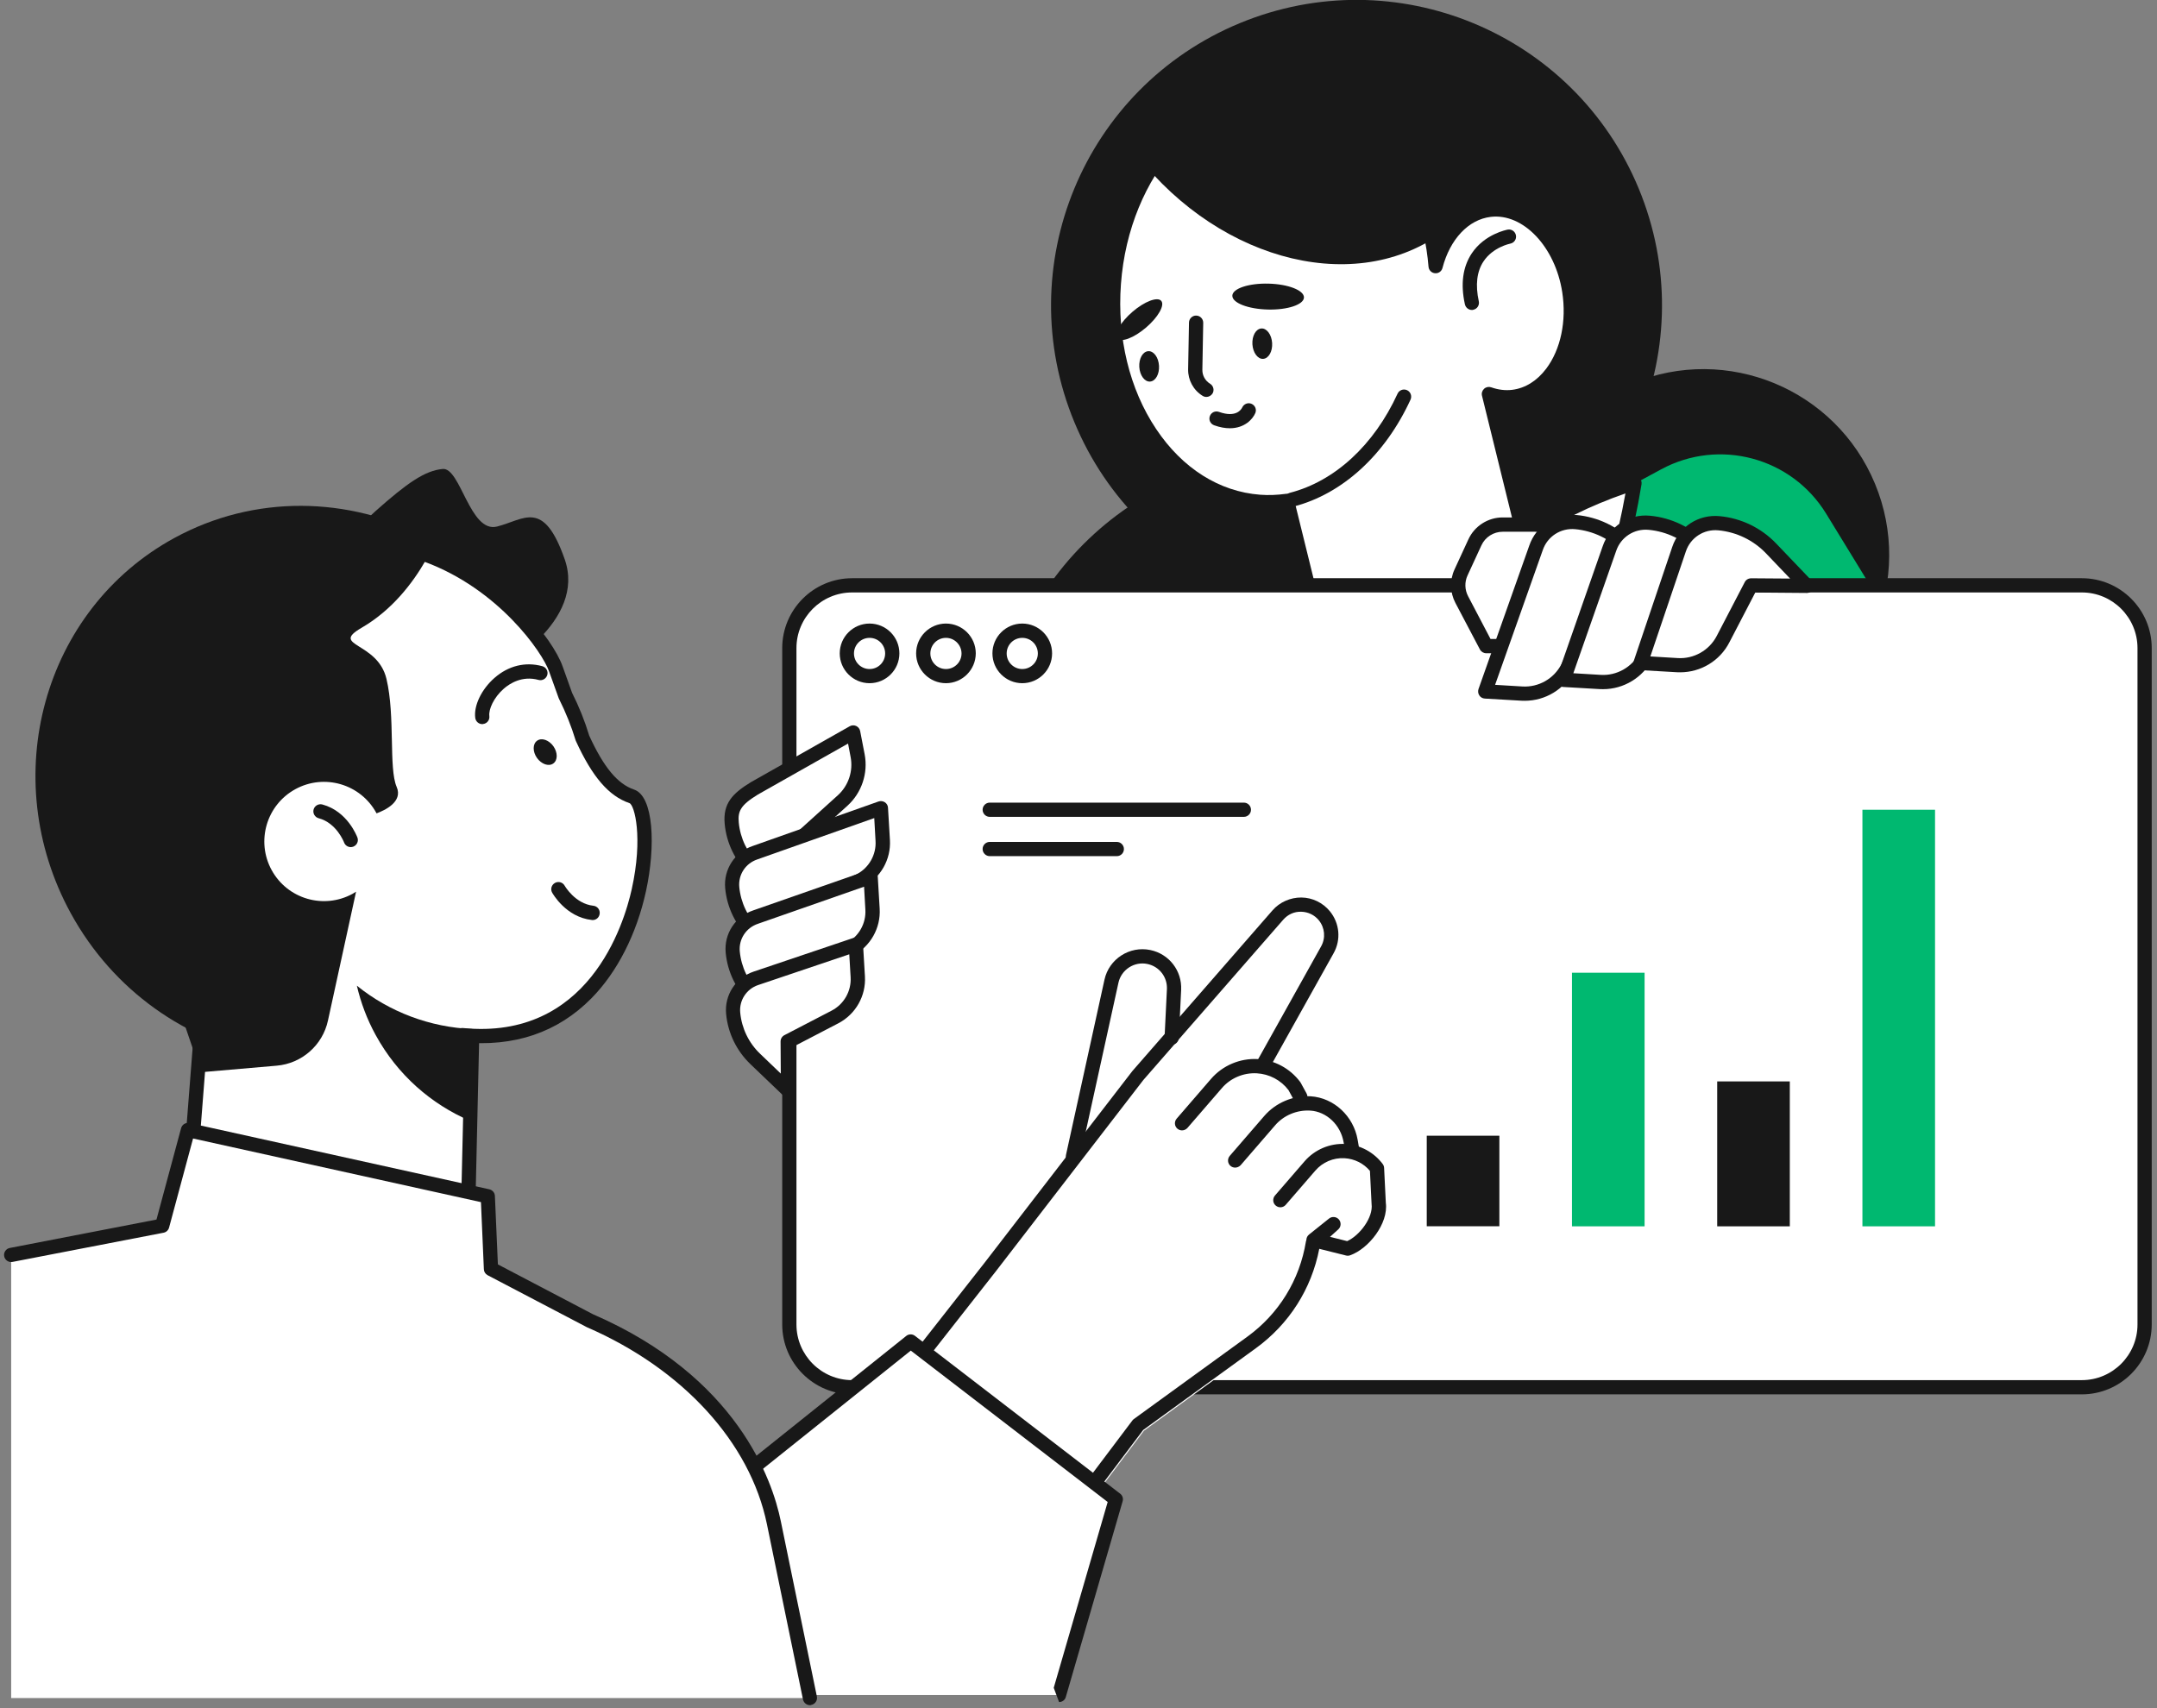 <svg width="303" height="240" viewBox="0 0 303 240" fill="none" xmlns="http://www.w3.org/2000/svg">
<rect x="0" y="0" width="303" height="240" fill="#808080" stroke="none"/>
<g clip-path="url(#clip0_1946_11072)">
<path d="M182.57 149.65C206.263 149.65 225.47 130.443 225.47 106.75C225.47 83.057 206.263 63.85 182.57 63.85C158.877 63.85 139.67 83.057 139.67 106.75C139.67 130.443 158.877 149.65 182.57 149.65Z" fill="#181818"/>
<path d="M249.269 102.063C262.582 96.548 268.903 81.286 263.389 67.974C257.875 54.661 242.612 48.339 229.3 53.854C215.987 59.368 209.666 74.63 215.18 87.943C220.694 101.255 235.957 107.577 249.269 102.063Z" fill="#181818"/>
<path d="M164.98 102.87L233.35 65.94C241.51 61.53 251.69 64.27 256.53 72.18L269.62 93.55L212.87 130.79L164.98 102.87Z" fill="#00B870"/>
<path d="M206.973 82.532C228.863 73.465 239.258 48.369 230.191 26.479C221.123 4.589 196.027 -5.806 174.138 3.261C152.248 12.329 141.853 37.424 150.92 59.314C159.987 81.204 185.083 91.599 206.973 82.532Z" fill="#181818"/>
<path d="M176.94 70.5C178.25 70.6 179.53 70.54 180.8 70.36L185.71 90.28L173.38 96.24L173.29 96.29C179.43 106.95 187.64 113.48 196.67 113.48C212.17 113.48 225.27 94.27 229.59 67.85C224.18 69.55 218.94 72.01 214.05 75.28L209.14 55.34C210.24 55.73 211.39 55.89 212.55 55.74C217.99 55.05 221.59 48.33 220.43 40.86C219.36 33.96 214.36 28.85 209.29 29.45C205.62 29.88 202.79 33.07 201.66 37.37C200.55 23.97 192.15 13.33 181.21 12.52C168.72 11.6 157.64 23.83 156.45 39.84C155.28 55.86 164.45 69.58 176.94 70.5Z" fill="white"/>
<path d="M196.68 114.49C187.62 114.49 179 108.21 172.43 96.8C172.3 96.57 172.26 96.29 172.33 96.03C172.4 95.77 172.57 95.55 172.81 95.42C172.83 95.41 172.93 95.35 172.95 95.35L184.55 89.74L180.05 71.46C178.98 71.56 177.92 71.58 176.88 71.5C170.52 71.03 164.8 67.44 160.76 61.39C156.77 55.42 154.89 47.74 155.48 39.78C156.7 23.25 168.28 10.59 181.31 11.54C191.5 12.29 199.86 21.31 202.17 33.52C203.81 30.66 206.31 28.81 209.19 28.47C214.8 27.81 220.29 33.3 221.44 40.72C222.15 45.28 221.17 49.87 218.81 52.99C217.19 55.15 215.07 56.45 212.69 56.75C211.97 56.84 211.25 56.83 210.52 56.73L214.7 73.7C219.21 70.83 224.12 68.55 229.31 66.92C229.64 66.82 230 66.89 230.26 67.12C230.52 67.35 230.65 67.69 230.59 68.04C226.04 95.81 212.41 114.49 196.68 114.49ZM174.71 96.72C180.83 106.9 188.6 112.49 196.68 112.49C210.87 112.49 223.75 94.83 228.33 69.33C223.45 71.01 218.84 73.29 214.62 76.13C214.35 76.31 214.01 76.35 213.7 76.23C213.4 76.11 213.17 75.85 213.09 75.54L208.18 55.6C208.09 55.24 208.21 54.87 208.48 54.62C208.75 54.37 209.14 54.3 209.48 54.42C210.48 54.77 211.47 54.89 212.43 54.77C214.26 54.54 215.91 53.51 217.2 51.8C219.24 49.1 220.08 45.08 219.45 41.04C218.46 34.67 213.96 29.93 209.41 30.47C206.29 30.84 203.69 33.59 202.63 37.65C202.51 38.12 202.07 38.44 201.58 38.39C201.09 38.35 200.71 37.96 200.67 37.48C199.58 24.37 191.37 14.3 181.14 13.54C169.23 12.66 158.59 24.5 157.46 39.93C156.91 47.45 158.66 54.68 162.41 60.28C166.1 65.81 171.29 69.08 177.02 69.51C178.21 69.6 179.43 69.55 180.66 69.38C181.17 69.31 181.65 69.63 181.77 70.13L186.68 90.05C186.79 90.51 186.57 90.98 186.14 91.19L174.71 96.72Z" fill="#181818"/>
<path d="M203.05 32.34C202.83 32.51 202.61 32.68 202.38 32.84C189.66 41.82 170.05 36.22 158.6 20.34C158.47 20.16 158.35 19.98 158.22 19.8C161.94 15.63 166.69 12.76 172.14 11.8C184.81 9.58 197.27 18.36 203.05 32.34Z" fill="#181818"/>
<path d="M181.44 71.21C180.99 71.21 180.59 70.91 180.47 70.46C180.33 69.93 180.65 69.38 181.19 69.24C187.49 67.62 193.01 62.54 196.32 55.31C196.55 54.81 197.14 54.59 197.65 54.82C198.15 55.05 198.37 55.64 198.14 56.15C194.57 63.92 188.57 69.41 181.69 71.18C181.6 71.2 181.52 71.21 181.44 71.21Z" fill="#181818"/>
<path d="M163.12 42.27C163.65 42.88 162.69 44.56 160.99 46.02C159.29 47.48 157.48 48.16 156.96 47.55C156.43 46.94 157.39 45.26 159.09 43.8C160.79 42.34 162.6 41.66 163.12 42.27Z" fill="#181818"/>
<path d="M183.17 41.8C183.14 42.8 180.87 43.56 178.09 43.49C175.31 43.42 173.08 42.55 173.11 41.54C173.14 40.54 175.41 39.78 178.19 39.85C180.97 39.92 183.2 40.8 183.17 41.8Z" fill="#181818"/>
<path d="M169.46 55.77C169.28 55.77 169.1 55.72 168.94 55.62C167.65 54.83 166.87 53.4 166.9 51.89L167.02 45.32C167.03 44.77 167.5 44.32 168.04 44.34C168.59 44.35 169.03 44.81 169.02 45.36L168.9 51.93C168.88 52.75 169.29 53.49 169.99 53.92C170.46 54.21 170.61 54.83 170.32 55.3C170.12 55.6 169.79 55.77 169.46 55.77Z" fill="#181818"/>
<path d="M172.76 60.17C172.11 60.17 171.38 60.05 170.55 59.75C170.03 59.56 169.76 58.99 169.95 58.47C170.14 57.95 170.7 57.68 171.23 57.87C173.67 58.74 174.38 57.5 174.5 57.25C174.73 56.75 175.31 56.52 175.81 56.74C176.31 56.96 176.55 57.52 176.34 58.03C175.98 58.89 174.83 60.17 172.76 60.17Z" fill="#181818"/>
<path d="M206.76 43.55C206.3 43.55 205.89 43.23 205.78 42.76C205.15 39.9 205.48 37.5 206.74 35.6C208.56 32.87 211.66 32.29 211.79 32.26C212.33 32.16 212.85 32.52 212.95 33.07C213.05 33.61 212.69 34.13 212.15 34.23C212.11 34.24 209.72 34.72 208.39 36.73C207.45 38.15 207.23 40.04 207.73 42.33C207.85 42.87 207.51 43.4 206.97 43.52C206.91 43.55 206.83 43.55 206.76 43.55Z" fill="#181818"/>
<path d="M162.81 51.39C162.88 52.57 162.32 53.56 161.55 53.61C160.79 53.66 160.11 52.74 160.04 51.56C159.97 50.38 160.53 49.39 161.3 49.34C162.07 49.29 162.74 50.21 162.81 51.39Z" fill="#181818"/>
<path d="M178.7 48.2C178.77 49.38 178.21 50.37 177.44 50.42C176.68 50.47 176 49.55 175.93 48.37C175.86 47.19 176.42 46.2 177.19 46.15C177.95 46.1 178.63 47.02 178.7 48.2Z" fill="#181818"/>
<path d="M292.43 194.91H119.7C114.83 194.91 110.88 190.96 110.88 186.09V91.06C110.88 86.19 114.83 82.24 119.7 82.24H292.44C297.31 82.24 301.26 86.19 301.26 91.06V186.09C301.25 190.96 297.3 194.91 292.43 194.91Z" fill="white"/>
<path d="M292.43 195.91H119.7C114.29 195.91 109.88 191.51 109.88 186.09V91.06C109.88 85.65 114.28 81.24 119.7 81.24H292.44C297.85 81.24 302.26 85.64 302.26 91.06V186.09C302.25 191.51 297.85 195.91 292.43 195.91ZM119.7 83.24C115.39 83.24 111.88 86.75 111.88 91.06V186.09C111.88 190.4 115.39 193.91 119.7 193.91H292.44C296.75 193.91 300.26 190.4 300.26 186.09V91.06C300.26 86.75 296.75 83.24 292.44 83.24H119.7Z" fill="#181818"/>
<path d="M122.15 95.99C119.84 95.99 117.96 94.11 117.96 91.8C117.96 89.49 119.84 87.61 122.15 87.61C124.46 87.61 126.34 89.49 126.34 91.8C126.34 94.11 124.46 95.99 122.15 95.99ZM122.15 89.62C120.94 89.62 119.96 90.6 119.96 91.81C119.96 93.02 120.94 94 122.15 94C123.36 94 124.34 93.02 124.34 91.81C124.34 90.6 123.36 89.62 122.15 89.62Z" fill="#181818"/>
<path d="M132.88 95.99C130.57 95.99 128.69 94.11 128.69 91.8C128.69 89.49 130.57 87.61 132.88 87.61C135.19 87.61 137.07 89.49 137.07 91.8C137.06 94.11 135.18 95.99 132.88 95.99ZM132.88 89.62C131.67 89.62 130.69 90.6 130.69 91.81C130.69 93.02 131.67 94 132.88 94C134.09 94 135.07 93.02 135.07 91.81C135.06 90.6 134.08 89.62 132.88 89.62Z" fill="#181818"/>
<path d="M143.6 95.99C141.29 95.99 139.41 94.11 139.41 91.8C139.41 89.49 141.29 87.61 143.6 87.61C145.91 87.61 147.79 89.49 147.79 91.8C147.79 94.11 145.91 95.99 143.6 95.99ZM143.6 89.62C142.39 89.62 141.41 90.6 141.41 91.81C141.41 93.02 142.39 94 143.6 94C144.81 94 145.79 93.02 145.79 91.81C145.79 90.6 144.81 89.62 143.6 89.62Z" fill="#181818"/>
<path d="M110.46 119.63L110.51 126.51L105.91 122.11C104.13 120.41 103.03 118.13 102.8 115.68C102.6 113.5 103.37 112.37 105.99 110.77L119.86 102.92L120.49 106.18C120.94 108.51 120.13 110.9 118.38 112.48L110.46 119.63Z" fill="white"/>
<path d="M110.51 127.51C110.26 127.51 110.01 127.41 109.82 127.23L105.22 122.83C103.27 120.96 102.05 118.46 101.8 115.77C101.53 112.9 102.88 111.49 105.46 109.91L119.36 102.04C119.64 101.88 119.98 101.87 120.27 102C120.56 102.14 120.77 102.4 120.83 102.72L121.46 105.98C121.97 108.63 121.04 111.4 119.04 113.21L111.46 120.06L111.51 126.49C111.51 126.89 111.28 127.26 110.91 127.42C110.78 127.48 110.64 127.51 110.51 127.51ZM119.13 104.47L106.47 111.63C104.02 113.13 103.63 113.97 103.78 115.58C103.99 117.79 104.98 119.85 106.59 121.38L109.48 124.15L109.45 119.64C109.45 119.35 109.57 119.08 109.78 118.89L117.69 111.74C119.18 110.4 119.87 108.34 119.49 106.37L119.13 104.47Z" fill="#181818"/>
<path d="M110.52 128.68L110.57 135.56L105.97 131.16C104.19 129.46 103.09 127.18 102.86 124.73C102.66 122.55 103.98 120.52 106.05 119.82L123.73 113.57L124 118.1C124.14 120.44 122.89 122.65 120.81 123.73L110.52 128.68Z" fill="white"/>
<path d="M110.58 136.55C110.33 136.55 110.08 136.45 109.89 136.27L105.29 131.87C103.34 130 102.12 127.5 101.87 124.81C101.62 122.16 103.21 119.71 105.74 118.86L123.41 112.61C123.71 112.51 124.03 112.55 124.3 112.72C124.56 112.89 124.73 113.18 124.74 113.49L125.01 118.02C125.17 120.75 123.71 123.33 121.28 124.6L111.54 129.3L111.59 135.54C111.59 135.94 111.36 136.31 110.99 136.47C110.85 136.53 110.71 136.55 110.58 136.55ZM122.81 114.94L106.38 120.75C104.72 121.31 103.69 122.9 103.85 124.63C104.06 126.84 105.05 128.9 106.66 130.43L109.55 133.2L109.52 128.69C109.52 128.3 109.74 127.95 110.08 127.78L120.36 122.82C122.06 121.93 123.11 120.09 122.99 118.15L122.81 114.94Z" fill="#181818"/>
<path d="M110.59 137.72L110.64 144.6L106.04 140.2C104.26 138.5 103.16 136.22 102.93 133.77C102.73 131.59 104.05 129.56 106.12 128.86L122.3 123.21L122.57 127.74C122.71 130.08 121.46 132.29 119.38 133.37L110.59 137.72Z" fill="white"/>
<path d="M110.65 145.6C110.4 145.6 110.15 145.5 109.96 145.32L105.36 140.92C103.41 139.05 102.19 136.55 101.94 133.86C101.69 131.21 103.28 128.76 105.81 127.91L121.98 122.26C122.28 122.16 122.6 122.2 122.86 122.37C123.12 122.54 123.29 122.83 123.3 123.14L123.57 127.67C123.73 130.4 122.27 132.98 119.84 134.25L111.61 138.35L111.66 144.6C111.66 145 111.43 145.37 111.06 145.53C110.92 145.57 110.78 145.6 110.65 145.6ZM121.38 124.58L106.45 129.8C104.8 130.36 103.76 131.95 103.92 133.68C104.13 135.89 105.12 137.95 106.73 139.48L109.62 142.25L109.59 137.74C109.59 137.36 109.8 137.01 110.14 136.84L118.92 132.48C120.63 131.59 121.68 129.75 121.56 127.8L121.38 124.58Z" fill="#181818"/>
<path d="M110.66 146.32L110.71 153.2L106.11 148.8C104.33 147.1 103.23 144.82 103 142.37C102.8 140.19 104.12 138.16 106.19 137.46L120.23 132.72L120.5 137.25C120.64 139.59 119.39 141.8 117.31 142.88L110.66 146.32Z" fill="white"/>
<path d="M110.71 154.2C110.46 154.2 110.21 154.1 110.02 153.92L105.42 149.52C103.47 147.65 102.25 145.15 102 142.46C101.75 139.81 103.34 137.36 105.87 136.51L119.91 131.77C120.21 131.67 120.53 131.71 120.79 131.89C121.05 132.06 121.21 132.35 121.23 132.66L121.5 137.19C121.66 139.92 120.2 142.5 117.77 143.77L111.68 146.94L111.73 153.2C111.73 153.6 111.5 153.97 111.13 154.13C110.98 154.17 110.85 154.2 110.71 154.2ZM119.3 134.08L106.5 138.4C104.86 138.95 103.82 140.55 103.98 142.27C104.19 144.48 105.18 146.54 106.79 148.07L109.68 150.84L109.65 146.33C109.65 145.95 109.86 145.61 110.19 145.44L116.83 141.99C118.56 141.09 119.6 139.25 119.49 137.31L119.3 134.08Z" fill="#181818"/>
<path d="M221.38 78.76L219.14 75.55C218.34 74.4 217.02 73.71 215.62 73.71H211.08C209.4 73.71 207.88 74.68 207.18 76.21L205.23 80.44C204.67 81.65 204.71 83.06 205.33 84.24L208.78 90.79H214.75C216.27 90.79 217.68 89.99 218.45 88.68L221.56 83.41C222.41 81.96 222.34 80.14 221.38 78.76Z" fill="white"/>
<path d="M214.74 91.78H208.77C208.4 91.78 208.06 91.57 207.89 91.25L204.44 84.7C203.68 83.25 203.63 81.5 204.32 80.01L206.27 75.78C207.13 73.91 209.02 72.7 211.08 72.7H215.62C217.35 72.7 218.97 73.55 219.96 74.97L222.2 78.18C223.38 79.88 223.47 82.12 222.41 83.9L219.3 89.17C218.36 90.79 216.61 91.78 214.74 91.78ZM209.38 89.78H214.75C215.91 89.78 217 89.16 217.59 88.16L220.7 82.89C221.35 81.78 221.3 80.38 220.57 79.33L218.33 76.12C217.71 75.24 216.7 74.71 215.63 74.71H211.09C209.81 74.71 208.63 75.46 208.1 76.62L206.15 80.85C205.72 81.77 205.75 82.86 206.23 83.77L209.38 89.78Z" fill="#181818"/>
<path d="M225.87 82.09L233.71 82.15L228.69 76.9C226.75 74.87 224.15 73.61 221.36 73.35C218.88 73.12 216.56 74.62 215.76 76.99L208.63 97.14L213.79 97.44C216.46 97.6 218.97 96.17 220.21 93.8L225.87 82.09Z" fill="white"/>
<path d="M214.19 98.46C214.04 98.46 213.89 98.46 213.73 98.45L208.57 98.15C208.26 98.13 207.97 97.97 207.8 97.7C207.63 97.44 207.59 97.11 207.69 96.81L214.82 76.66C215.77 73.86 218.51 72.08 221.46 72.36C224.49 72.64 227.32 74.01 229.42 76.21L234.44 81.46C234.72 81.75 234.79 82.18 234.63 82.55C234.47 82.92 234.11 83.15 233.71 83.15C233.71 83.15 233.71 83.15 233.7 83.15L226.49 83.09L221.11 94.24C219.75 96.85 217.08 98.46 214.19 98.46ZM210.02 96.22L213.85 96.45C216.12 96.59 218.27 95.37 219.32 93.35L224.97 81.66C225.14 81.31 225.49 81.09 225.87 81.09C225.87 81.09 225.87 81.09 225.88 81.09L231.35 81.13L227.97 77.59C226.2 75.74 223.82 74.59 221.27 74.35C219.23 74.16 217.36 75.38 216.71 77.31L210.02 96.22Z" fill="#181818"/>
<path d="M236.18 82.17L244.02 82.23L239 76.98C237.06 74.95 234.46 73.69 231.67 73.43C229.19 73.2 226.87 74.7 226.07 77.07L219.63 95.51L224.79 95.81C227.46 95.97 229.97 94.54 231.21 92.17L236.18 82.17Z" fill="white"/>
<path d="M225.19 96.83C225.04 96.83 224.89 96.83 224.73 96.82L219.57 96.52C219.26 96.5 218.97 96.34 218.8 96.08C218.63 95.82 218.58 95.49 218.69 95.2L225.13 76.76C226.08 73.95 228.8 72.18 231.77 72.46C234.8 72.74 237.63 74.11 239.73 76.31L244.75 81.56C245.03 81.85 245.1 82.28 244.95 82.65C244.79 83.02 244.43 83.25 244.03 83.25C244.03 83.25 244.03 83.25 244.02 83.25L236.81 83.19L232.11 92.64C230.75 95.22 228.07 96.83 225.19 96.83ZM221.01 94.59L224.85 94.82C227.11 94.96 229.27 93.74 230.32 91.72L235.29 81.73C235.46 81.39 235.81 81.18 236.19 81.18C236.19 81.18 236.19 81.18 236.2 81.18L241.67 81.22L238.29 77.68C236.52 75.83 234.14 74.68 231.59 74.44C229.56 74.25 227.68 75.47 227.03 77.4L221.01 94.59Z" fill="#181818"/>
<path d="M245.98 82.24L253.82 82.3L248.8 77.05C246.86 75.02 244.26 73.76 241.47 73.5C238.99 73.27 236.67 74.77 235.87 77.14L230.47 93.14L235.63 93.44C238.3 93.6 240.81 92.17 242.05 89.8L245.98 82.24Z" fill="white"/>
<path d="M236.02 94.46C235.87 94.46 235.71 94.46 235.56 94.45L230.4 94.15C230.09 94.13 229.8 93.97 229.63 93.71C229.46 93.45 229.41 93.13 229.51 92.83L234.91 76.83C235.86 74.01 238.59 72.24 241.55 72.52C244.58 72.8 247.41 74.17 249.51 76.37L254.53 81.62C254.81 81.91 254.88 82.34 254.73 82.71C254.57 83.08 254.21 83.31 253.81 83.31C253.81 83.31 253.81 83.31 253.8 83.31L246.57 83.25L242.92 90.27C241.59 92.85 238.91 94.46 236.02 94.46ZM231.83 92.23L235.68 92.46C237.94 92.6 240.1 91.38 241.15 89.36L245.09 81.79C245.26 81.46 245.59 81.26 245.99 81.25L251.46 81.29L248.08 77.75C246.31 75.9 243.93 74.75 241.38 74.51C239.34 74.32 237.47 75.54 236.82 77.47L231.83 92.23Z" fill="#181818"/>
<path d="M210.62 159.57H200.42V172.29H210.62V159.57Z" fill="#181818"/>
<path d="M231.02 136.67H220.82V172.3H231.02V136.67Z" fill="#00B870"/>
<path d="M251.42 151.94H241.22V172.3H251.42V151.94Z" fill="#181818"/>
<path d="M271.82 113.77H261.62V172.3H271.82V113.77Z" fill="#00B870"/>
<path d="M174.73 114.77H139.03C138.48 114.77 138.03 114.32 138.03 113.77C138.03 113.22 138.48 112.77 139.03 112.77H174.73C175.28 112.77 175.73 113.22 175.73 113.77C175.73 114.32 175.28 114.77 174.73 114.77Z" fill="#181818"/>
<path d="M156.88 120.29H139.03C138.48 120.29 138.03 119.84 138.03 119.29C138.03 118.74 138.48 118.29 139.03 118.29H156.88C157.43 118.29 157.88 118.74 157.88 119.29C157.88 119.85 157.43 120.29 156.88 120.29Z" fill="#181818"/>
<path d="M194.57 164.1C194.56 163.87 194.48 163.65 194.34 163.47C193.48 162.33 192.32 161.49 191.01 161.02L190.85 160.1C190.26 156.71 187.46 154.09 184.12 153.88C183.63 153.85 183.14 153.88 182.66 153.94C182.7 153.92 182.75 153.91 182.79 153.88C183.3 153.5 183.4 152.78 183.02 152.27L182.74 151.9C181.78 150.62 180.48 149.68 179.02 149.14L187.47 134.02C188.56 132.06 188.35 129.68 186.93 127.95C185.92 126.71 184.42 125.99 182.82 125.96C181.26 125.94 179.7 126.61 178.65 127.82L165.89 142.45L166.06 139.07C166.2 136.3 164.33 133.89 161.62 133.32C158.63 132.7 155.66 134.61 155.01 137.6L149.6 162.24C149.58 162.35 149.57 162.46 149.58 162.56L138.24 177.27L126.29 192.5C126.1 192.75 126.01 193.07 126.06 193.38C126.11 193.69 126.28 193.97 126.54 194.15L151.46 211.44C151.66 211.58 151.89 211.64 152.11 211.64C152.46 211.64 152.8 211.48 153.03 211.18L160.69 201.02L176.49 189.55C181.21 186.12 184.38 181.13 185.47 175.42L189.97 175.63C190.12 175.64 190.27 175.61 190.41 175.56C193.19 174.57 194.96 171.92 194.81 168.98L194.57 164.1Z" fill="white"/>
<path d="M150.72 163.49C150.65 163.49 150.58 163.48 150.5 163.47C149.96 163.35 149.62 162.82 149.74 162.28L155.15 137.64C155.79 134.73 158.68 132.87 161.59 133.48C164.23 134.03 166.05 136.39 165.92 139.08L165.59 145.85C165.56 146.4 165.09 146.82 164.54 146.8C163.99 146.77 163.56 146.3 163.59 145.75L163.92 138.98C164 137.28 162.85 135.79 161.18 135.44C159.34 135.05 157.51 136.24 157.11 138.08L151.7 162.72C151.6 163.17 151.18 163.49 150.72 163.49Z" fill="#181818"/>
<path d="M152.11 211.5C151.91 211.5 151.71 211.44 151.54 211.32L126.62 194.03C126.39 193.87 126.24 193.63 126.2 193.36C126.16 193.09 126.23 192.81 126.4 192.59L138.35 177.36L159.07 150.48L178.75 127.91C179.77 126.74 181.28 126.09 182.81 126.1C184.37 126.12 185.82 126.83 186.81 128.03C188.19 129.72 188.4 132.04 187.33 133.94L178.21 150.28C177.94 150.76 177.33 150.93 176.85 150.67C176.37 150.4 176.19 149.79 176.46 149.31L185.58 132.97C186.24 131.79 186.11 130.35 185.26 129.3C184.65 128.55 183.75 128.12 182.78 128.1C181.79 128.07 180.9 128.49 180.26 129.22L160.61 151.74L139.92 178.58L128.62 192.98L151.88 209.12L159.06 199.59C159.12 199.51 159.19 199.44 159.27 199.38L175.21 187.81C179.65 184.59 182.57 179.83 183.45 174.42C183.46 174.34 183.48 174.27 183.51 174.2C183.52 173.91 183.65 173.64 183.89 173.45L186.69 171.21C187.11 170.87 187.73 170.93 188.08 171.34C188.43 171.75 188.39 172.37 187.99 172.73L186.83 173.78L189.24 174.38C191.01 173.58 192.92 171.04 192.67 169.17L192.44 164.51C191.55 163.45 190.26 162.81 188.87 162.73C187.3 162.64 185.79 163.29 184.77 164.47L180.61 169.28C180.25 169.7 179.62 169.74 179.2 169.38C178.78 169.02 178.74 168.39 179.1 167.97L183.26 163.16C184.68 161.52 186.81 160.61 188.98 160.73C191.06 160.85 192.97 161.87 194.23 163.54C194.35 163.7 194.42 163.89 194.43 164.09L194.67 168.99C195.06 171.91 192.25 175.45 189.66 176.37C189.47 176.44 189.27 176.45 189.08 176.4L185.32 175.46C184.23 181.1 181.08 186.04 176.41 189.43L160.59 200.91L152.92 211.09C152.71 211.37 152.42 211.5 152.11 211.5Z" fill="#181818"/>
<path d="M166.04 158.82C165.81 158.82 165.58 158.74 165.39 158.58C164.97 158.22 164.93 157.59 165.29 157.17L170.13 151.57C171.75 149.7 174.19 148.67 176.65 148.8C179.02 148.93 181.2 150.1 182.63 152C182.66 152.04 182.68 152.08 182.71 152.12L183.53 153.62C183.8 154.1 183.62 154.71 183.13 154.98C182.64 155.25 182.04 155.07 181.77 154.58L180.99 153.15C179.92 151.75 178.3 150.9 176.54 150.8C174.68 150.7 172.85 151.47 171.64 152.88L166.8 158.48C166.6 158.7 166.32 158.82 166.04 158.82Z" fill="#181818"/>
<path d="M173.5 164.05C173.27 164.05 173.04 163.97 172.85 163.81C172.43 163.45 172.39 162.82 172.75 162.4L177.59 156.8C179.21 154.93 181.64 153.9 184.11 154.03C187.38 154.24 190.13 156.81 190.71 160.13L190.93 161.39C191.02 161.93 190.66 162.45 190.12 162.55C189.57 162.65 189.06 162.28 188.96 161.74L188.74 160.48C188.32 158.05 186.35 156.18 184.06 156.04C182.16 155.93 180.32 156.71 179.11 158.12L174.27 163.72C174.06 163.93 173.79 164.05 173.5 164.05Z" fill="#181818"/>
<path d="M101.33 209.76L127.94 188.48L156.76 210.65L148.78 238.14H104.88L101.33 209.76Z" fill="white"/>
<path d="M113.78 238.58H1.57V176.32L22.78 172.21L26.4 158.77L68.52 168.08L68.96 178.28L82.82 185.55C94.68 190.69 105.92 200.45 108.7 213.94L113.78 238.58Z" fill="white"/>
<path d="M101.33 209.76L127.94 188.48L156.76 210.65L148.78 238.14H113.54L101.33 209.76Z" fill="white"/>
<path d="M155.6 211.03L148.02 237.14L148.77 239.14C149.22 239.14 149.61 238.85 149.72 238.42L157.7 210.93C157.82 210.54 157.68 210.11 157.35 209.86L128.53 187.69C128.17 187.41 127.66 187.41 127.3 187.7L100.7 208.98C100.26 209.33 100.19 209.96 100.54 210.39C100.89 210.83 101.52 210.9 101.95 210.55L127.94 189.76L155.6 211.03Z" fill="#181818"/>
<path d="M25.59 178.95L65.67 174.1L66.59 133.8L29.18 132.95L25.59 178.95Z" fill="white"/>
<path d="M25.59 179.95C25.33 179.95 25.09 179.85 24.9 179.67C24.68 179.46 24.57 179.17 24.59 178.87L28.18 132.87C28.22 132.34 28.69 131.94 29.2 131.95L66.61 132.8C67.16 132.81 67.6 133.27 67.59 133.82L66.67 174.12C66.66 174.62 66.28 175.03 65.79 175.09L25.71 179.94C25.67 179.95 25.63 179.95 25.59 179.95ZM30.1 133.97L26.68 177.81L64.68 173.21L65.57 134.78L30.1 133.97Z" fill="#181818"/>
<path d="M43.75 82.95C43.75 82.95 61.67 97.81 66.34 95.95C71.01 94.1 82.32 87.15 79.33 78.59C76.34 70.03 73.64 73.02 69.82 73.98C66 74.94 64.69 65.64 62.18 65.89C59.67 66.13 57.21 67.85 52.76 71.8C48.3 75.74 43.75 82.95 43.75 82.95Z" fill="#181818"/>
<path d="M38.37 147.68C29.77 144.94 22.09 138.92 17.34 130.25C7.74 112.71 13.95 91.35 30.71 81.67C58.22 65.79 76.11 88.4 78.07 93.96C78.53 95.26 78.98 96.52 79.42 97.74C80.4 99.69 81.2 101.69 81.82 103.72C83.73 107.9 85.83 110.9 88.74 111.89C93.2 113.42 90.78 147.98 64.94 145.44L38.37 147.68Z" fill="white"/>
<path d="M38.37 148.68C38.27 148.68 38.17 148.66 38.07 148.63C28.86 145.7 21.18 139.34 16.47 130.72C6.68 112.83 12.72 90.9 30.22 80.8C40.66 74.77 50.78 73.51 60.33 77.03C70.76 80.88 77.66 89.74 79.03 93.62C79.48 94.9 79.92 96.14 80.36 97.34C81.34 99.28 82.15 101.31 82.77 103.36C84.81 107.81 86.75 110.15 89.08 110.94C91.85 111.89 92.11 118.93 90.75 125.18C89.44 131.21 86.72 136.56 83.09 140.25C78.34 145.07 72.21 147.15 64.85 146.43C64.3 146.38 63.9 145.89 63.95 145.34C64 144.79 64.5 144.39 65.04 144.44C82.62 146.17 87.63 129.95 88.74 124.94C90.36 117.65 89.13 113.09 88.42 112.84C85.52 111.85 83.21 109.16 80.91 104.14C80.89 104.1 80.88 104.06 80.86 104.02C80.26 102.04 79.47 100.08 78.53 98.2C78.51 98.17 78.5 98.13 78.48 98.09C78.03 96.87 77.59 95.61 77.12 94.3C76.19 91.67 70.08 82.78 59.61 78.92C50.65 75.61 41.1 76.83 31.2 82.55C14.65 92.11 8.94 112.85 18.21 129.78C22.68 137.94 29.94 143.96 38.66 146.74C39.19 146.91 39.48 147.47 39.31 148C39.19 148.4 38.8 148.68 38.37 148.68Z" fill="#181818"/>
<path d="M24.45 75.61C35.8 69.4 49.02 69.78 59.93 75.43C56.53 76.24 53.21 77.48 50.03 79.21C28.48 91 21.77 120.22 35.05 144.48C35.79 145.83 36.58 147.12 37.4 148.38C26.23 146.3 15.93 139.26 9.94 128.31C-0.46 109.29 6.03 85.69 24.45 75.61Z" fill="#181818"/>
<path d="M54.29 95.39C53.04 90.11 46.27 90.83 50.8 88.2C59.37 83.23 62.38 72.98 62.38 72.98C41.29 67.29 19.45 98.8 19.45 98.8L24.88 140.88L28.22 150.65L38.86 149.73C42.39 149.43 45.32 146.86 46.07 143.39L50.02 125.28C49.86 125.38 49.7 125.49 49.53 125.58C45.47 127.8 40.38 126.31 38.16 122.25C35.94 118.19 37.43 113.1 41.49 110.88C45.55 108.66 50.64 110.15 52.86 114.21C52.87 114.23 52.88 114.26 52.89 114.28C54.03 113.86 56.64 112.66 55.72 110.56C54.58 107.91 55.54 100.67 54.29 95.39Z" fill="#181818"/>
<path d="M83.25 129.27C83.21 129.27 83.18 129.27 83.14 129.26C79.49 128.86 77.64 125.55 77.56 125.41C77.29 124.93 77.47 124.32 77.96 124.05C78.44 123.78 79.05 123.96 79.32 124.44C79.35 124.49 80.78 126.98 83.36 127.26C83.91 127.32 84.3 127.81 84.24 128.36C84.19 128.89 83.76 129.27 83.25 129.27Z" fill="#181818"/>
<path d="M49.27 119.02C48.86 119.02 48.48 118.77 48.33 118.36C48.32 118.33 47.29 115.63 44.76 114.96C44.23 114.82 43.91 114.27 44.05 113.74C44.19 113.21 44.74 112.89 45.28 113.03C48.83 113.98 50.15 117.53 50.21 117.68C50.4 118.2 50.13 118.77 49.61 118.96C49.5 119 49.38 119.02 49.27 119.02Z" fill="#181818"/>
<path d="M67.75 101.74C67.26 101.74 66.83 101.38 66.76 100.87C66.53 99.15 67.64 96.84 69.46 95.25C71.42 93.53 73.81 92.95 76.18 93.6C76.71 93.75 77.03 94.3 76.88 94.83C76.73 95.36 76.18 95.68 75.65 95.53C73.35 94.9 71.61 96.03 70.77 96.76C69.34 98.01 68.62 99.69 68.74 100.6C68.81 101.15 68.43 101.65 67.88 101.72C67.84 101.74 67.8 101.74 67.75 101.74Z" fill="#181818"/>
<path d="M75.43 106.49C76.06 107.37 77.08 107.73 77.72 107.27C78.36 106.82 78.36 105.74 77.74 104.85C77.11 103.97 76.09 103.61 75.45 104.07C74.81 104.52 74.81 105.61 75.43 106.49Z" fill="#181818"/>
<path d="M66.32 144.58L66.03 157.48C60.58 155.14 55.85 151.04 52.78 145.44C51.55 143.2 50.68 140.86 50.13 138.49C54.75 142.22 60.45 144.33 66.32 144.58Z" fill="#181818"/>
<path d="M1.57 176.32L22.78 172.21L26.4 158.77L68.52 168.08L68.96 178.28L82.82 185.55C94.68 190.69 105.92 200.45 108.7 213.94L113.77 238.58L1.57 176.32Z" fill="white"/>
<path d="M113.78 239.58C113.32 239.58 112.9 239.25 112.8 238.78L107.73 214.14C105.37 202.66 95.91 192.32 82.43 186.47L68.5 179.17C68.18 179 67.98 178.68 67.97 178.33L67.56 168.9L27.12 159.96L23.75 172.48C23.65 172.85 23.35 173.13 22.97 173.2L1.76 177.3C1.22 177.41 0.69 177.05 0.59 176.51C0.48 175.97 0.84 175.44 1.38 175.34L21.98 171.35L25.44 158.51C25.58 157.99 26.1 157.68 26.62 157.79L68.74 167.1C69.18 167.2 69.5 167.58 69.52 168.03L69.94 177.65L83.29 184.65C103.51 193.42 108.49 207.9 109.68 213.72L114.75 238.36C114.86 238.9 114.51 239.43 113.97 239.54C113.91 239.58 113.84 239.58 113.78 239.58Z" fill="#181818"/>
</g>
<defs>
<clipPath id="clip0_1946_11072">
<rect width="301.68" height="239.58" fill="white" transform="translate(0.57)"/>
</clipPath>
</defs>
</svg>
